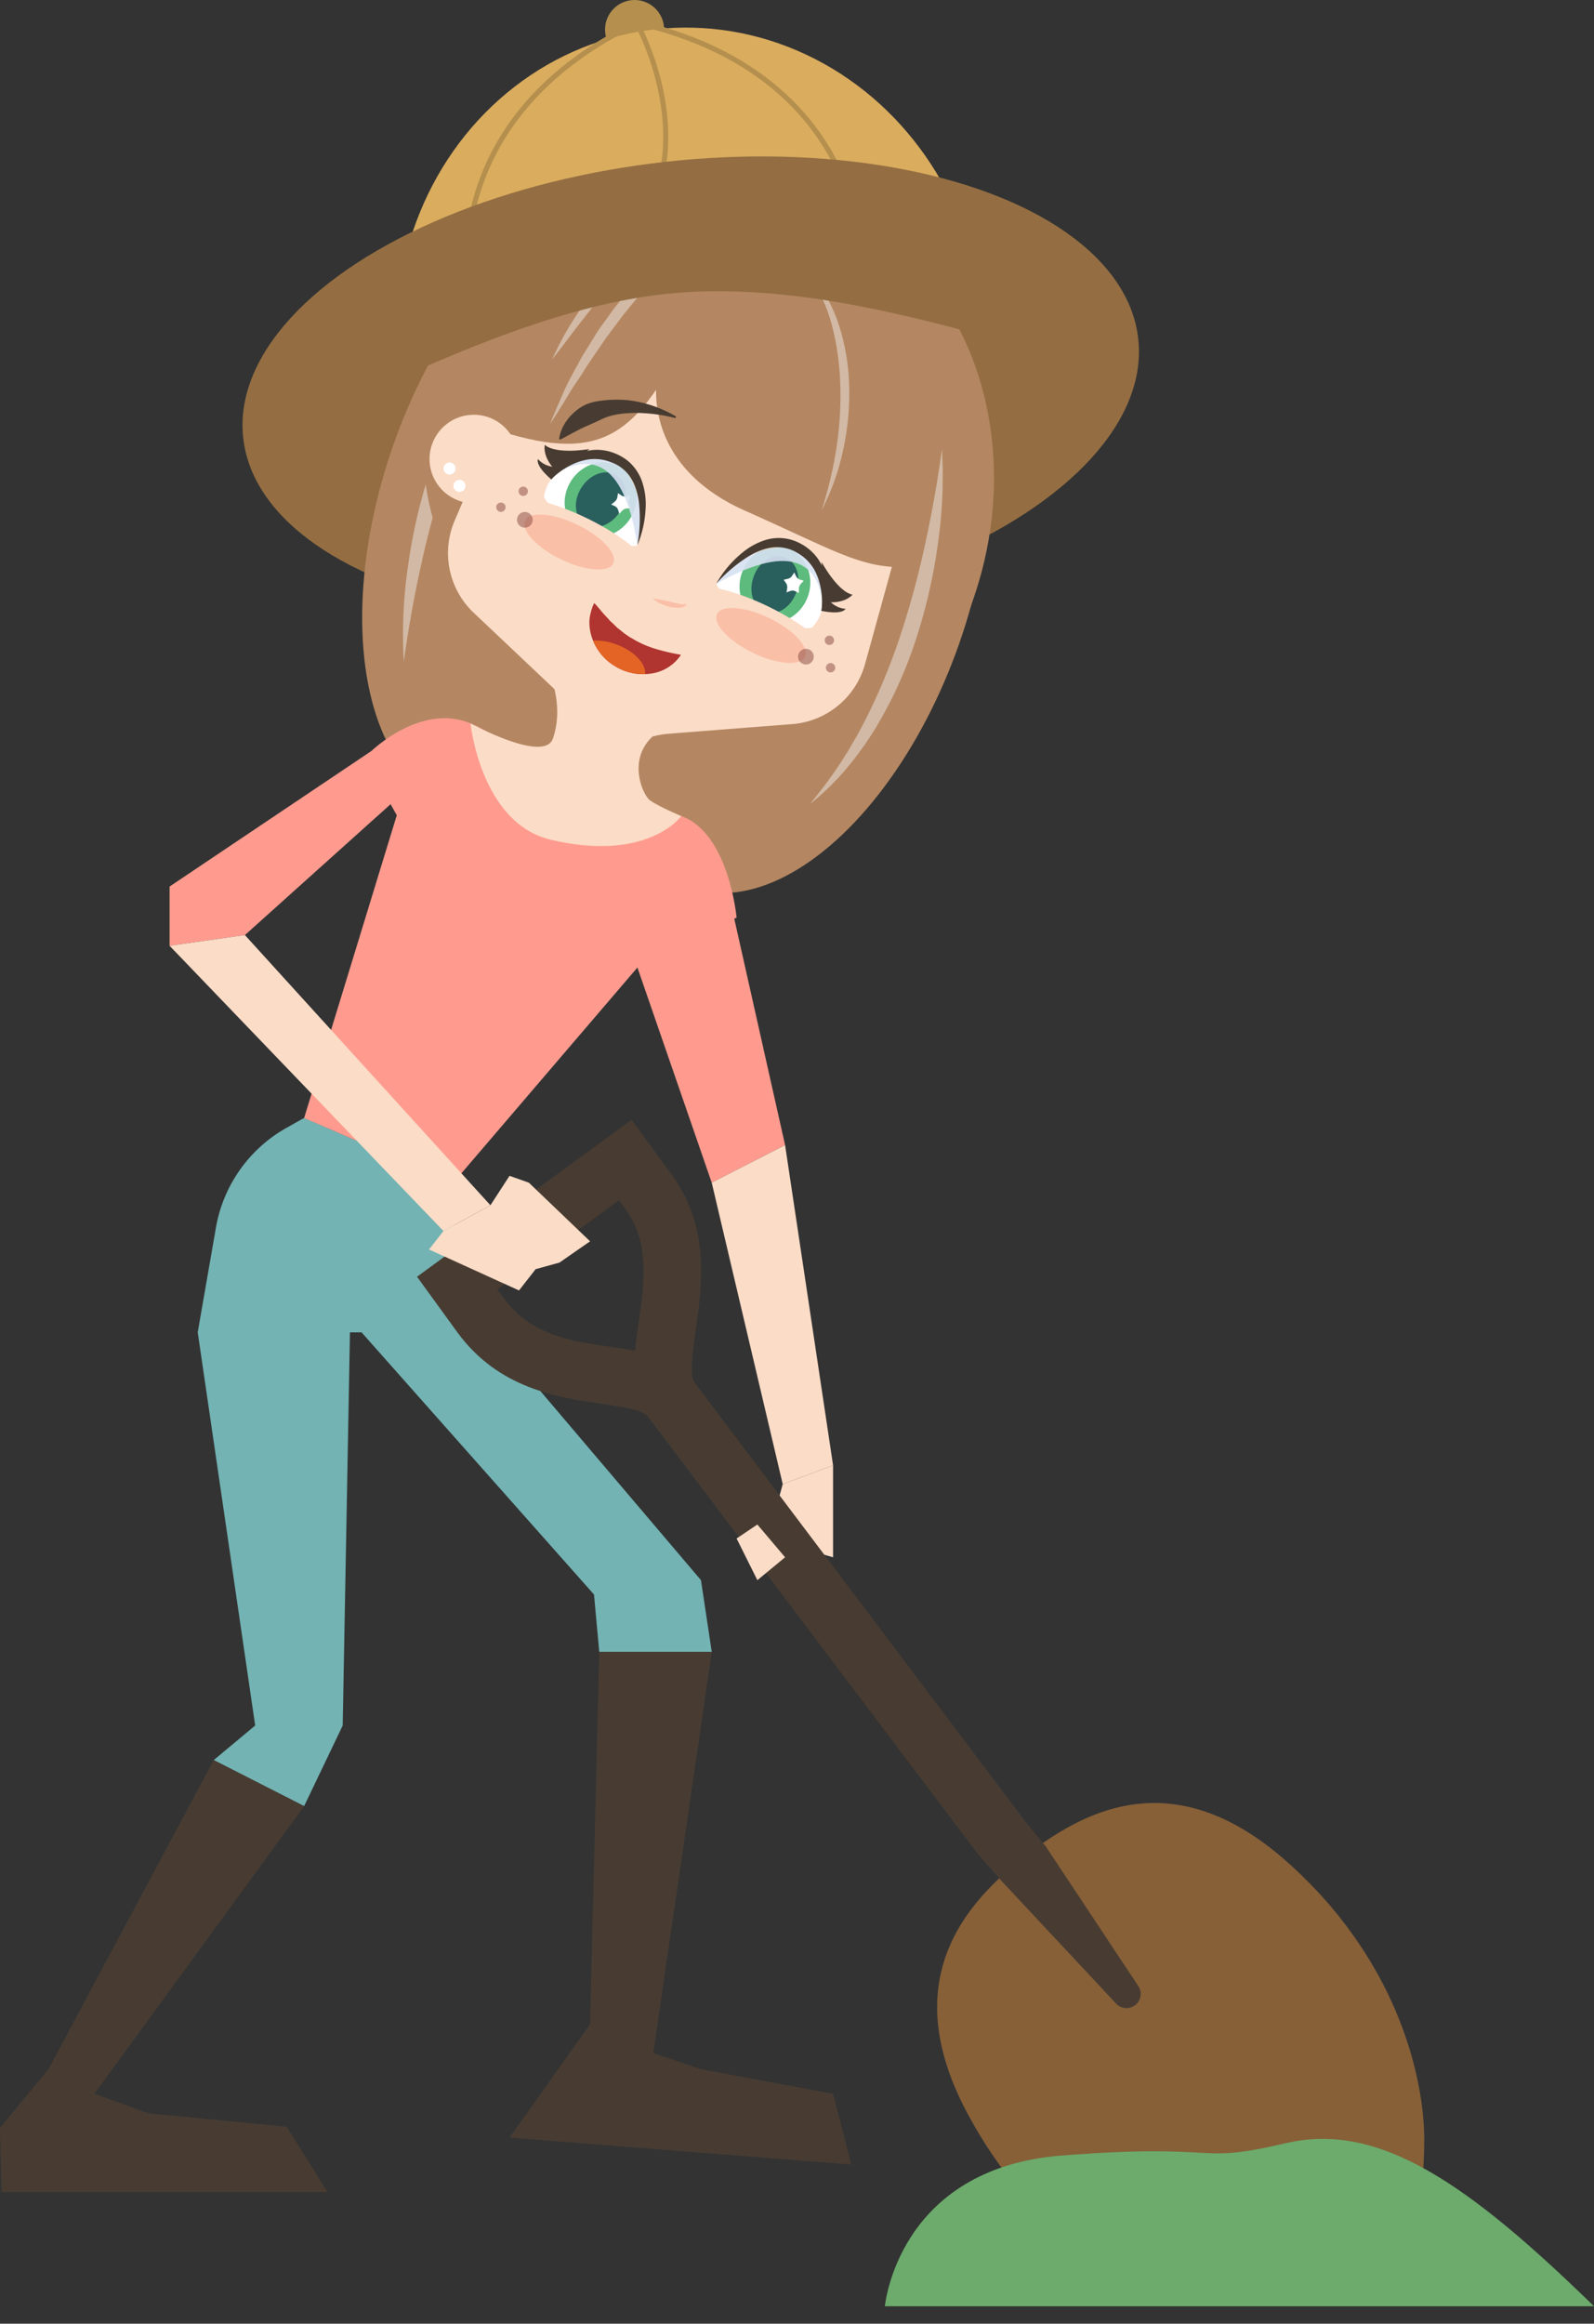 <svg xmlns="http://www.w3.org/2000/svg" xmlns:xlink="http://www.w3.org/1999/xlink" viewBox="0 0 532.52 776.1"><rect x="0" y="0" width="532.52" height="776.1" fill="#333333" stroke="none"/><defs><style>.cls-1,.cls-7{fill:none;}.cls-2{fill:#fff;}.cls-3{fill:#b0342f;}.cls-4{isolation:isolate;}.cls-5{fill:#b48f4e;}.cls-6{fill:#daac5e;}.cls-7{stroke:#b48f4e;stroke-linecap:round;stroke-miterlimit:10;stroke-width:1.69px;}.cls-8{fill:#946e42;}.cls-9{clip-path:url(#clip-path);}.cls-10{fill:#876038;}.cls-11{fill:#483c32;}.cls-12{fill:#73b3b3;}.cls-13{fill:#fbdcc7;}.cls-14{fill:#b48762;}.cls-15{fill:#d2b9a5;}.cls-16{fill:#ff9b8e;}.cls-17{clip-path:url(#clip-path-2);}.cls-18{fill:#5dbb7e;}.cls-19{fill:#295f5d;}.cls-20{fill:#d7e1f2;opacity:0.9;mix-blend-mode:multiply;}.cls-21{fill:#fabfa7;}.cls-22{clip-path:url(#clip-path-3);}.cls-23{fill:#e46425;}.cls-24{opacity:0.43;}.cls-25{fill:#75312d;}.cls-26{clip-path:url(#clip-path-4);}.cls-27{fill:#6cab6c;}</style><clipPath id="clip-path"><rect id="SVGID" class="cls-1" x="295.58" y="573.58" width="236.94" height="176.29" transform="translate(828.11 1323.46) rotate(-180)"/></clipPath><clipPath id="clip-path-2"><path class="cls-2" d="M239.32,195c11.21-14,26-14.51,31.77-8.46,4.1,4.31,3.91,12.25,3.4,17.09-.31,2.91-3.2,6-3.2,6s-6.06,1.58-19.43-4.91C240.25,199.05,239.32,195,239.32,195Z"/></clipPath><clipPath id="clip-path-3"><path class="cls-3" d="M227.51,218.69a69.24,69.24,0,0,1-8.79-2.06,33.08,33.08,0,0,1-7.57-3.41,11.17,11.17,0,0,1-1.73-1.09,15.37,15.37,0,0,1-1.65-1.23l-1.63-1.3c-.5-.49-1-1-1.52-1.48l-.79-.73c-.26-.26-.46-.56-.73-.82l-1.51-1.63c-1-1.12-1.88-2.36-3.08-3.52a13.8,13.8,0,0,0-.67,1.54c-.17.5-.31,1-.45,1.52a12.8,12.8,0,0,0-.48,3.06,15.79,15.79,0,0,0,1,5.86,17.63,17.63,0,0,0,7.68,9.18A17.83,17.83,0,0,0,217.25,225,14.32,14.32,0,0,0,227.51,218.69Z"/></clipPath><clipPath id="clip-path-4"><path class="cls-2" d="M212.94,182.14c4.14-17.49-4.63-29.43-12.94-30.22-5.93-.56-12.06,4.48-15.55,7.87-2.1,2-2.74,6.22-2.74,6.22s2.5,5.74,15.86,12.26C209.17,183.92,212.94,182.14,212.94,182.14Z"/></clipPath></defs><g class="cls-4"><g id="Layer_2" data-name="Layer 2"><g id="Layer_1-2" data-name="Layer 1"><circle class="cls-5" cx="212" cy="9.87" r="9.87"/><ellipse class="cls-6" cx="230.49" cy="113.32" rx="98.13" ry="104.16" transform="translate(-11.07 26.05) rotate(-6.32)"/><path class="cls-7" d="M286.88,80.19s-2.47-53.49-69-71.34"/><path class="cls-7" d="M213.54,9.33s15,28.12,6,54.6"/><path class="cls-7" d="M156.61,94.61s-9.28-52.73,51.75-84.7"/><ellipse class="cls-8" cx="230.75" cy="129.73" rx="150.42" ry="76.14" transform="translate(-12.87 26.18) rotate(-6.32)"/><g class="cls-9"><path class="cls-10" d="M475.8,715.35c-.18,19.32-3.22,40.88-14.76,52.43a5,5,0,0,1-1,1l-.42.29-.38.34a4.77,4.77,0,0,1-1.24.73c-13.91,8.55-35.6,6.51-54.43,2.2-19.77-4.53-56.89-22.21-80.59-66.9s.48-69.75,17.14-83.65l5,2.25-1-5.37c17.39-13,47.38-30.7,85.35,2.73S476,695.06,475.8,715.35Z"/></g><path class="cls-11" d="M349.46,616.82l30.84,46.53a4.74,4.74,0,0,1-1,6.3h0a4.73,4.73,0,0,1-6.43-.45l-38.12-40.79-7.89-8.93,15.5-11.33Z"/><polygon class="cls-12" points="163.84 444.95 234.18 527.77 237.77 551.69 200.2 551.69 198.44 532.56 109.42 432.18 163.84 444.95"/><path class="cls-12" d="M151.47,395,152.8,445H66.05L72.14,410a47.57,47.57,0,0,1,23.54-33.29l5.92-3.33Z"/><polygon class="cls-13" points="278.31 489.4 278.31 520.12 256.48 513.85 261.49 495.69 278.31 489.4"/><ellipse class="cls-14" cx="186.16" cy="167.93" rx="106.72" ry="58.06" transform="translate(-33.86 288.11) rotate(-70.7)"/><ellipse class="cls-14" cx="237.77" cy="169.85" rx="107.99" ry="92.49" transform="translate(-1.13 338.11) rotate(-70.7)"/><ellipse class="cls-14" cx="265.66" cy="195.77" rx="106.72" ry="58.06" transform="translate(-6.92 381.79) rotate(-70.7)"/><path class="cls-15" d="M314.69,150a158.15,158.15,0,0,1-1.48,32.45,181.49,181.49,0,0,1-7.44,31.78A142.16,142.16,0,0,1,292,244a114,114,0,0,1-9.66,13.23,89.43,89.43,0,0,1-11.72,11.31c3.4-4.23,6.7-8.44,9.62-12.91.75-1.1,1.44-2.24,2.16-3.36l1.07-1.68,1-1.73c.64-1.17,1.35-2.29,2-3.45l1.89-3.51a203,203,0,0,0,12.32-29.31,294.2,294.2,0,0,0,8.38-30.81Q312.5,166.08,314.69,150Z"/><path class="cls-15" d="M134.9,221a157.52,157.52,0,0,1,1.49-32.46,181.14,181.14,0,0,1,7.43-31.77A142,142,0,0,1,157.57,127a114,114,0,0,1,9.66-13.23A89.43,89.43,0,0,1,179,102.48c-3.4,4.23-6.69,8.44-9.62,12.91-.75,1.1-1.44,2.24-2.16,3.36l-1.07,1.68-1,1.73c-.65,1.17-1.36,2.29-2,3.46l-1.88,3.5a201.89,201.89,0,0,0-12.32,29.31,296.22,296.22,0,0,0-8.39,30.82Q137.1,204.91,134.9,221Z"/><ellipse class="cls-14" cx="213.97" cy="140.45" rx="84.07" ry="71.09" transform="translate(10.68 295.97) rotate(-70.7)"/><path class="cls-13" d="M158.23,204.64l29.91,28.28a29,29,0,0,1,2.39,2.57l.77.95A27.43,27.43,0,0,0,219,245.75h0a27.35,27.35,0,0,1,4.32-.68l41.33-3.22a27.44,27.44,0,0,0,24.32-20l12.56-45.45a27.43,27.43,0,0,0-17.37-33.2l-79.4-27.81a27.43,27.43,0,0,0-34.3,15.1l-18.59,43.47A27.46,27.46,0,0,0,158.23,204.64Z"/><path class="cls-14" d="M226.94,117c-16.33,31.06-29.12,38-65.82,25-8-2.83-8.46-58.89,39.62-58.83C226.65,92.25,226.94,117,226.94,117Z"/><circle class="cls-13" cx="158.28" cy="153.31" r="14.78"/><path class="cls-14" d="M228.09,104.76c-13.23,16.3-15.76,49.58,20.72,65.77,29,12.9,37.53,18.54,51.54,18.92,8.84.24,20.11-61.5-3.64-77.93C270.58,93.44,241.32,88.47,228.09,104.76Z"/><path class="cls-16" d="M227.61,272.57c15.92,5.67,18.47,33.91,18.47,33.91s-30.56,14.32-73.6-1.92-48.35-53.77-48.35-53.77,16.54-16.09,33.05-9.19,25.69,23.54,25.69,23.54Z"/><path class="cls-13" d="M226.26,241.37c-19.28,6.48-12.11,23.79-9.09,25.95s10.44,5.25,10.44,5.25-11.09,15.49-43.42,7.94c-23.61-5.43-27-38.91-27-38.91s24.59,13.46,27.53,5.07c3.53-10.11-.55-20-.55-20Z"/><circle class="cls-2" cx="153.49" cy="162.29" r="2.02"/><circle class="cls-2" cx="150.17" cy="156.48" r="2.02"/><path class="cls-15" d="M268.71,90.19a33.86,33.86,0,0,1,6.89,8.12,49.63,49.63,0,0,1,4.5,9.76,71.92,71.92,0,0,1,3.59,21.11,88.83,88.83,0,0,1-2.05,21.28,79.38,79.38,0,0,1-7.17,20A135.4,135.4,0,0,0,279.38,150c.51-3.44.95-6.9,1.14-10.37a103.08,103.08,0,0,0,.22-10.4,91.92,91.92,0,0,0-.81-10.35,77.87,77.87,0,0,0-2-10.17A48.51,48.51,0,0,0,268.71,90.19Z"/><path class="cls-15" d="M244.42,75.43c-7.47,2-13.67,6.73-19.38,11.62l-2.12,1.88c-.69.64-1.36,1.32-2,2-1.34,1.34-2.73,2.61-4,4.07s-2.58,2.78-3.82,4.21l-3.6,4.42c-1.25,1.43-2.36,3-3.5,4.5l-3.42,4.58c-2.15,3.16-4.34,6.29-6.47,9.47-1,1.61-2,3.24-3.1,4.84s-2.15,3.18-3.11,4.85c-2,3.28-4,6.57-6.15,9.8,1.4-3.6,3-7.14,4.53-10.69s3.5-6.9,5.32-10.33c.88-1.73,2-3.35,3-5l3.07-5c1.11-1.6,2.27-3.16,3.4-4.75s2.25-3.18,3.52-4.66A94.33,94.33,0,0,1,223.2,84.78c.8-.59,1.55-1.21,2.37-1.75l2.48-1.6,1.24-.78c.42-.25.87-.47,1.3-.71l2.6-1.37,2.71-1.15c.89-.4,1.85-.66,2.78-1s1.9-.48,2.84-.72A20.37,20.37,0,0,1,244.42,75.43Z"/><path class="cls-15" d="M220.93,78.22c-3.56,3.06-6.93,6.21-10.13,9.53-1.58,1.66-3.17,3.33-4.68,5.06s-3.05,3.45-4.5,5.24-2.94,3.54-4.35,5.37-2.82,3.66-4.27,5.46c-2.82,3.68-5.55,7.43-8.49,11.1a93.9,93.9,0,0,1,6.6-12.41c1.23-2,2.56-3.93,3.93-5.84.67-1,1.38-1.89,2.12-2.81s1.43-1.87,2.19-2.76c1.53-1.79,3.09-3.56,4.73-5.25s3.33-3.33,5.15-4.84A54.09,54.09,0,0,1,220.93,78.22Z"/><path class="cls-11" d="M225.42,139.6A52.5,52.5,0,0,0,215.09,138a37.57,37.57,0,0,0-5.09,0,31.66,31.66,0,0,0-4.92.63,19.12,19.12,0,0,0-4.52,1.61c-1.42.66-2.79,1.29-4.2,1.91-2.88,1.18-5.58,2.82-9.07,4.62h0a.36.36,0,0,1-.48-.15.34.34,0,0,1,0-.22,13.51,13.51,0,0,1,2.2-5.46,16,16,0,0,1,1.87-2.33,18.65,18.65,0,0,1,2.29-2,15.54,15.54,0,0,1,2.62-1.52,16.35,16.35,0,0,1,2.86-.9,39.27,39.27,0,0,1,11.53-.48,41,41,0,0,1,5.47,1.08A41.52,41.52,0,0,1,225.68,139a.32.32,0,0,1,.11.44.32.32,0,0,1-.35.15Z"/><path class="cls-2" d="M239.32,195c11.21-14,26-14.51,31.77-8.46,4.1,4.31,3.91,12.25,3.4,17.09-.31,2.91-3.2,6-3.2,6s-6.06,1.58-19.43-4.91C240.25,199.05,239.32,195,239.32,195Z"/><g class="cls-17"><ellipse class="cls-18" cx="258.88" cy="195.24" rx="12.78" ry="11.71" transform="translate(-9.59 377.06) rotate(-71.13)"/><ellipse class="cls-19" cx="258.88" cy="195.24" rx="9.72" ry="7.59" transform="translate(-9.59 377.06) rotate(-71.13)"/><path class="cls-2" d="M261.8,193.63l.76,1.07a2.52,2.52,0,0,1,.41,1.82l-.22,1.35,1.22-.47a2.21,2.21,0,0,1,1.78.09l1.14.59v-1.36a2.6,2.6,0,0,1,.69-1.76l.92-1-1.23-.37a2.24,2.24,0,0,1-1.35-1.18l-.57-1.2-.75,1.13a2.37,2.37,0,0,1-1.52,1Z"/><path class="cls-20" d="M274.67,199.53c-2-8.78-7.93-19.86-35.37-4.56,2-9.71,19.11-21.32,19.11-21.32l16.48,8.27Z"/></g><path class="cls-11" d="M274.49,203.61a25.8,25.8,0,0,0-.26-6.93,28.58,28.58,0,0,0-.81-3.25,20.34,20.34,0,0,0-1.3-3,15.09,15.09,0,0,0-4.15-4.73,20.9,20.9,0,0,0-2.73-1.66,12.6,12.6,0,0,0-3-1c-4.1-.92-8.53.53-12.37,2.91a50.39,50.39,0,0,0-10.59,9,36.34,36.34,0,0,1,9.33-10.85,23.23,23.23,0,0,1,6.54-3.55,15.09,15.09,0,0,1,11.42.57,18.27,18.27,0,0,1,3.32,2,17.51,17.51,0,0,1,2.78,2.73,15.06,15.06,0,0,1,2,3.33,15.39,15.39,0,0,1,1.12,3.65,17.25,17.25,0,0,1,.3,3.72A16.22,16.22,0,0,1,274.49,203.61Z"/><path class="cls-11" d="M284.81,198.62c-2.44,2.67-7.24,2.92-9.74,2.21l-.58-9.3,0-3.79S279.8,197.62,284.81,198.62Z"/><path class="cls-11" d="M282.51,203.34c-1.49,2.21-8.17.67-8.17.67l1.34-4.9C276.88,200.64,279,203.13,282.51,203.34Z"/><path class="cls-21" d="M229.63,201.75a3.77,3.77,0,0,1-2.79,1.24,11,11,0,0,1-3.08-.29,17.23,17.23,0,0,1-2.9-1,8.45,8.45,0,0,1-2.58-1.68.09.09,0,0,1,0-.12l.07,0h0c1.14.22,2.08.32,3,.52s1.85.38,2.73.59l2.58.61a5.43,5.43,0,0,0,2.74.06l0,0a.08.08,0,0,1,.1.06A.09.09,0,0,1,229.63,201.75Z"/><path class="cls-3" d="M227.51,218.69a69.24,69.24,0,0,1-8.79-2.06,33.08,33.08,0,0,1-7.57-3.41,11.17,11.17,0,0,1-1.73-1.09,15.37,15.37,0,0,1-1.65-1.23l-1.63-1.3c-.5-.49-1-1-1.52-1.48l-.79-.73c-.26-.26-.46-.56-.73-.82l-1.51-1.63c-1-1.12-1.88-2.36-3.08-3.52a13.8,13.8,0,0,0-.67,1.54c-.17.5-.31,1-.45,1.52a12.8,12.8,0,0,0-.48,3.06,15.79,15.79,0,0,0,1,5.86,17.63,17.63,0,0,0,7.68,9.18A17.83,17.83,0,0,0,217.25,225,14.32,14.32,0,0,0,227.51,218.69Z"/><g class="cls-22"><ellipse class="cls-23" cx="203.5" cy="221.92" rx="7.1" ry="12.58" transform="translate(-75.16 335.96) rotate(-69.74)"/></g><ellipse class="cls-13" cx="253.28" cy="209.85" rx="8.03" ry="27.52" transform="translate(-46.25 345.76) rotate(-64.05)"/><ellipse class="cls-21" cx="254.26" cy="212.24" rx="6.4" ry="16.36" transform="translate(-47.85 347.99) rotate(-64.05)"/><g class="cls-24"><circle class="cls-25" cx="269.24" cy="219.32" r="2.63"/><circle class="cls-25" cx="277.08" cy="213.86" r="1.57"/><circle class="cls-25" cx="277.48" cy="223.02" r="1.57"/></g><path class="cls-2" d="M212.94,182.14c4.14-17.49-4.63-29.43-12.94-30.22-5.93-.56-12.06,4.48-15.55,7.87-2.1,2-2.74,6.22-2.74,6.22s2.5,5.74,15.86,12.26C209.17,183.92,212.94,182.14,212.94,182.14Z"/><g class="cls-26"><ellipse class="cls-18" cx="200.67" cy="166.91" rx="12.78" ry="11.71" transform="translate(-48.65 244.15) rotate(-56.97)"/><ellipse class="cls-19" cx="200.67" cy="166.91" rx="9.72" ry="7.59" transform="translate(-48.65 244.15) rotate(-56.97)"/><path class="cls-2" d="M210.82,169.74l-1.31.07a2.5,2.5,0,0,0-1.69.8l-.93,1-.38-1.25a2.17,2.17,0,0,0-1.17-1.34l-1.16-.53,1.07-.84a2.6,2.6,0,0,0,1-1.63l.21-1.33,1.05.73a2.18,2.18,0,0,0,1.76.34l1.3-.29-.43,1.29a2.41,2.41,0,0,0,.12,1.83Z"/><path class="cls-20" d="M187.54,157.13c8.17-3.83,20.54-6,25.42,25,6.4-7.58,5-28.19,5-28.19l-16.68-7.87Z"/></g><path class="cls-11" d="M184.45,159.79a16.09,16.09,0,0,1,4.55-5.64,16.53,16.53,0,0,1,3.12-2.06,15.1,15.1,0,0,1,3.55-1.37,15.57,15.57,0,0,1,3.85-.49,17.4,17.4,0,0,1,3.87.51,17.91,17.91,0,0,1,3.6,1.4,15.56,15.56,0,0,1,3.24,2.2,15.79,15.79,0,0,1,4.25,6.43,23.61,23.61,0,0,1,1.25,7.33,36.6,36.6,0,0,1-2.79,14,50.43,50.43,0,0,0,.56-13.89c-.5-4.49-2.09-8.88-5.34-11.53a12.31,12.31,0,0,0-2.62-1.71,20.82,20.82,0,0,0-3-1.13,14.94,14.94,0,0,0-6.28-.34,19.74,19.74,0,0,0-3.15.82,27.5,27.5,0,0,0-3.06,1.36A25.94,25.94,0,0,0,184.45,159.79Z"/><path class="cls-11" d="M182,148.59c-.6,3.57,2.16,7.5,4.27,9l7.67-5.28,3-2.33S185.89,151.92,182,148.59Z"/><path class="cls-11" d="M179.71,153.31c-.82,2.53,4.52,6.85,4.52,6.85l3-4.09C185.32,156.08,182.08,156,179.71,153.31Z"/><ellipse class="cls-13" cx="192.62" cy="180.33" rx="8.03" ry="27.52" transform="translate(-53.82 274.62) rotate(-64.05)"/><ellipse class="cls-21" cx="190.15" cy="181.04" rx="6.4" ry="16.36" transform="translate(-55.85 272.79) rotate(-64.05)"/><g class="cls-24"><circle class="cls-25" cx="175.34" cy="173.62" r="2.63"/><circle class="cls-25" cx="174.8" cy="164.08" r="1.57"/><circle class="cls-25" cx="167.34" cy="169.41" r="1.57"/></g><polygon class="cls-16" points="240.69 286.3 262.28 382.45 237.77 395 206.09 303.29 240.69 286.3"/><polygon class="cls-16" points="124.13 250.79 56.65 296.1 56.65 315.88 81.82 312.31 134.9 264.63 124.13 250.79"/><polygon class="cls-16" points="226.08 307.79 151.47 395 101.6 373.42 134.9 264.63 226.08 307.79"/><polygon class="cls-13" points="262.28 382.45 278.31 489.4 261.49 495.69 237.77 395 262.28 382.45"/><polygon class="cls-13" points="81.82 312.31 163.84 402.55 148.15 411.15 56.65 315.88 81.82 312.31"/><path class="cls-11" d="M213.38,441.63c-.47,3.24-.93,6.43-1.21,9.54-2.82-.56-5.71-1-8.57-1.39-12.93-1.88-26.29-3.83-35.31-16.16l-2.19-3,40.69-29.76,2.2,3c8.19,11.2,6.25,24.71,4.39,37.77Zm129,166.52L232,461.73c-1.74-2.37-.55-10.69.41-17.38,2.08-14.48,4.91-34.3-7.9-51.82L211,374l-71.68,52.42L152.8,445c13.77,18.84,33.58,21.72,48,23.82,6.56,1,14,2,15.64,4.29L326.89,619.48"/><polygon class="cls-13" points="176.67 395 197.13 414.59 186.9 421.7 178.95 423.89 173.39 431 143.32 417.32 148.15 411.15 163.84 402.55 170.22 392.72 176.67 395"/><polygon class="cls-13" points="253.02 527.77 262.28 520.12 253.02 509.18 246.08 513.85 253.02 527.77"/><path class="cls-27" d="M532.52,770.28c-41.89-40.85-71.77-61.79-103-54.46s-19.87-.17-74.79,4.11-59.11,50.35-59.11,50.35Z"/><polygon class="cls-12" points="66.05 444.95 85.25 576.31 71.4 587.86 101.6 603.24 114.49 576.31 117.19 429.89 66.05 444.95"/><polygon class="cls-11" points="237.77 551.69 218.25 685.74 234.18 691.09 278.31 699.32 284.37 722.94 170.22 713.94 197.13 676.12 200.2 551.69 237.77 551.69"/><polygon class="cls-11" points="101.6 603.24 31.51 699.32 49.51 705.83 95.78 710.34 109.42 732.12 0.53 732.12 0 710.68 16.2 691.09 71.4 587.86 101.6 603.24"/><path class="cls-8" d="M327.18,111.75c-28.27-7.49-67.76-17.67-105.32-13.51-31.89,3.53-64.43,17.43-88.39,28l-3.08-14c22.48-33.65,49.87-51.19,84.15-55,37.26-4.12,81,1.63,111.79,32.54Z"/></g></g></g></svg>